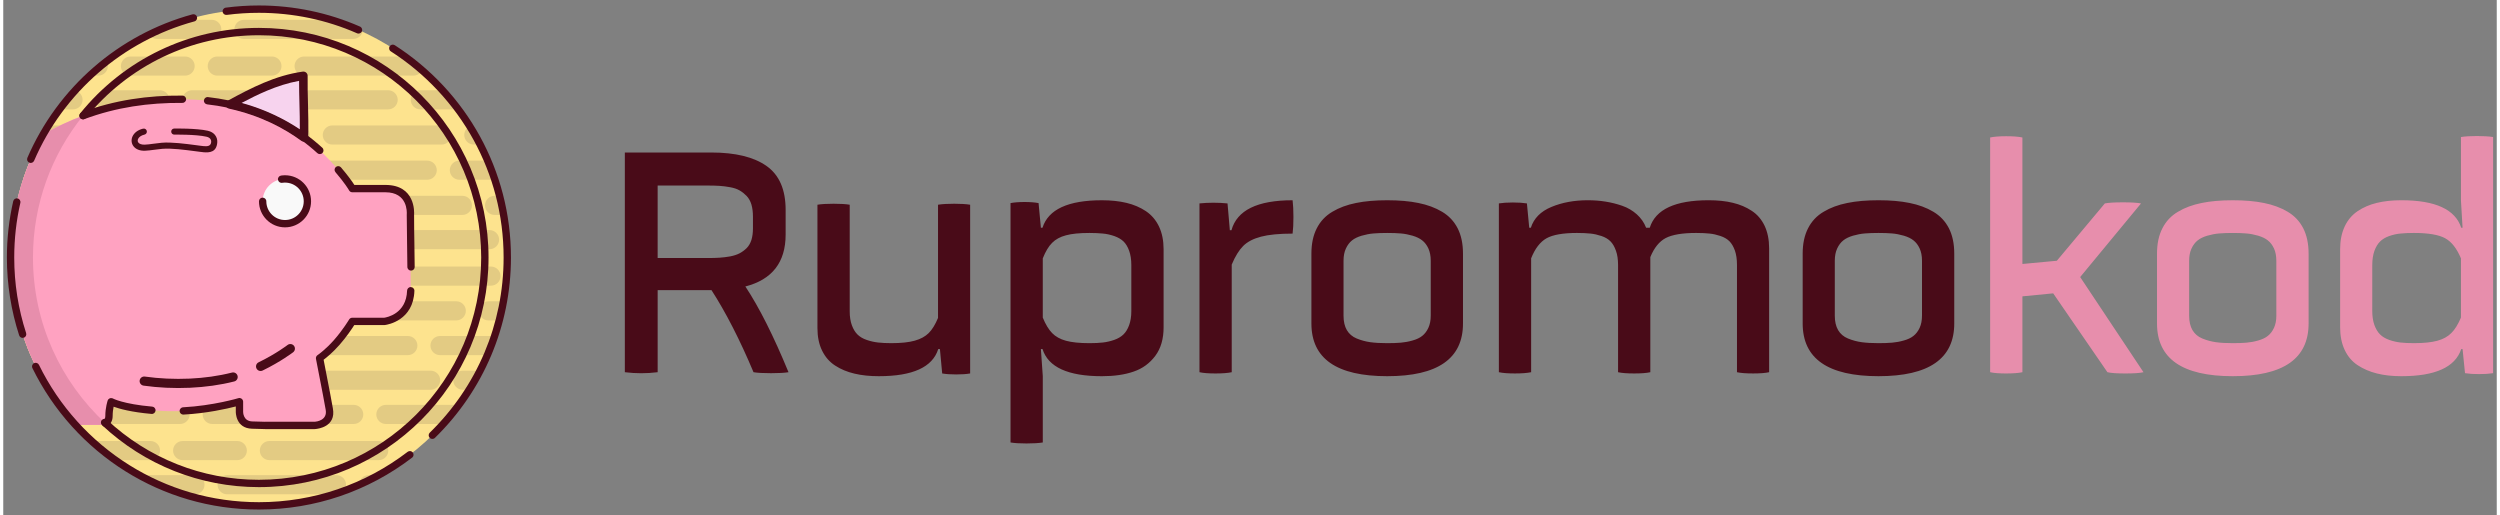 <?xml version="1.0" encoding="UTF-8"?>
<!DOCTYPE svg PUBLIC "-//W3C//DTD SVG 1.1//EN" "http://www.w3.org/Graphics/SVG/1.1/DTD/svg11.dtd">
<!-- Creator: CorelDRAW -->
<svg xmlns="http://www.w3.org/2000/svg" xml:space="preserve" width="500px" height="103px" style="shape-rendering:geometricPrecision; text-rendering:geometricPrecision; image-rendering:optimizeQuality; fill-rule:evenodd; clip-rule:evenodd"
viewBox="0 0 524.311 108.29"
 xmlns:xlink="http://www.w3.org/1999/xlink">
 <rect x="0" y="0" width="524.311" height="108.29" fill="#808080" stroke="none"/>
 <defs>
  <style type="text/css">
   <![CDATA[
    .fil4 {fill:none}
    .fil3 {fill:#E3CB83}
    .fil8 {fill:#E78EAC}
    .fil7 {fill:#F9F9F9}
    .fil2 {fill:#FDE38E}
    .fil5 {fill:#FFA2C1}
    .fil0 {fill:#490B18;fill-rule:nonzero}
    .fil1 {fill:#E78EAC;fill-rule:nonzero}
    .fil6 {fill:#F7D3EE;fill-rule:nonzero}
   ]]>
  </style>
     <clipPath id="id0">
      <path d="M53.759 1.922c28.837,0 52.223,23.386 52.223,52.223 0,28.837 -23.386,52.223 -52.223,52.223 -28.837,0 -52.223,-23.386 -52.223,-52.223 0,-28.837 23.386,-52.223 52.223,-52.223z"/>
     </clipPath>
 </defs>
 <g id="Слой_x0020_1">
  <g id="_127035336">
   <g>
    <path id="_130446736" class="fil0" d="M164.512 44.148l0 5.18c0,5.81 -2.822,9.455 -8.467,10.91 2.93,4.424 5.947,10.441 9.071,18.027 -0.818,0.137 -2.044,0.206 -3.679,0.206 -1.635,0 -2.861,-0.069 -3.679,-0.206 -2.871,-6.83 -5.82,-12.583 -8.837,-17.259l-11.319 0 0 17.259c-2.306,0.286 -4.603,0.286 -6.9,0l0 -46.197 18.161 0c5.071,0 8.954,0.94 11.63,2.831 2.686,1.891 4.02,4.974 4.02,9.248zm-6.871 3.862l0 -2.418c0,-0.986 -0.107,-1.845 -0.321,-2.579 -0.224,-0.745 -0.564,-1.341 -1.012,-1.811 -0.458,-0.47 -0.954,-0.859 -1.47,-1.157 -0.525,-0.309 -1.187,-0.527 -1.985,-0.676 -0.798,-0.149 -1.547,-0.241 -2.238,-0.286 -0.691,-0.046 -1.528,-0.069 -2.492,-0.069l-10.521 0 0 15.242 10.521 0c0.964,0 1.801,-0.023 2.501,-0.069 0.71,-0.046 1.45,-0.137 2.229,-0.275 0.779,-0.149 1.431,-0.367 1.966,-0.642 0.535,-0.286 1.031,-0.642 1.489,-1.089 0.448,-0.447 0.788,-1.031 1.012,-1.731 0.214,-0.71 0.321,-1.524 0.321,-2.441zm39.79 30.519l-0.477 -5.134 -0.35 0c-1.197,3.805 -5.353,5.707 -12.487,5.707 -1.898,0 -3.611,-0.172 -5.129,-0.539 -1.518,-0.355 -2.881,-0.917 -4.068,-1.696 -1.187,-0.768 -2.102,-1.822 -2.745,-3.152 -0.652,-1.329 -0.973,-2.9 -0.973,-4.722l0 -25.947c0.818,-0.137 1.947,-0.206 3.397,-0.206 1.44,0 2.569,0.069 3.387,0.206l0 22.428c0,1.135 0.156,2.12 0.458,2.934 0.302,0.814 0.701,1.467 1.197,1.948 0.496,0.481 1.139,0.86 1.927,1.123 0.789,0.275 1.577,0.447 2.365,0.539 0.789,0.091 1.723,0.137 2.813,0.137 2.053,0 3.698,-0.172 4.934,-0.527 1.236,-0.344 2.209,-0.882 2.929,-1.604 0.73,-0.733 1.372,-1.788 1.947,-3.175l0 -23.803c0.866,-0.137 2.005,-0.206 3.407,-0.206 1.391,0 2.511,0.069 3.348,0.206l0 35.481c-0.779,0.138 -1.762,0.207 -2.939,0.207 -1.178,0 -2.161,-0.069 -2.939,-0.207zm14.369 14.509l0 -50.334c0.779,-0.149 1.762,-0.229 2.949,-0.229 1.187,0 2.171,0.08 2.949,0.229l0.487 5.18 0.34 0c1.217,-3.851 5.382,-5.776 12.487,-5.776 1.927,0 3.65,0.184 5.177,0.55 1.528,0.367 2.891,0.951 4.078,1.742 1.187,0.802 2.103,1.868 2.755,3.232 0.642,1.352 0.964,2.945 0.964,4.779l0 16.423c0,2.418 -0.574,4.412 -1.732,5.971 -1.168,1.57 -2.676,2.682 -4.555,3.324 -1.869,0.653 -4.097,0.974 -6.686,0.974 -7.124,0 -11.29,-1.903 -12.487,-5.707l-0.34 0 0.399 5.707 0 13.936c-0.876,0.137 -2.015,0.206 -3.426,0.206 -1.401,0 -2.521,-0.069 -3.358,-0.206zm25.402 -27.631l0 -9.638c0,-1.18 -0.156,-2.2 -0.458,-3.037 -0.302,-0.837 -0.7,-1.49 -1.178,-1.96 -0.486,-0.47 -1.139,-0.848 -1.946,-1.135 -0.808,-0.275 -1.606,-0.458 -2.394,-0.527 -0.788,-0.08 -1.732,-0.126 -2.832,-0.126 -2.073,0 -3.718,0.161 -4.935,0.493 -1.216,0.321 -2.19,0.848 -2.92,1.593 -0.74,0.733 -1.382,1.822 -1.956,3.254l0 12.458c0.584,1.432 1.246,2.521 1.966,3.255 0.72,0.745 1.694,1.283 2.91,1.616 1.217,0.332 2.862,0.504 4.935,0.504 1.1,0 2.044,-0.046 2.832,-0.137 0.789,-0.092 1.587,-0.275 2.384,-0.55 0.798,-0.286 1.441,-0.665 1.937,-1.146 0.497,-0.481 0.895,-1.135 1.197,-1.96 0.302,-0.836 0.458,-1.811 0.458,-2.957zm14.329 12.859l0 -35.493c1.937,-0.195 3.903,-0.195 5.898,0l0.487 5.639 0.34 0c1.158,-4.206 5.45,-6.303 12.857,-6.303 0.117,0.963 0.175,2.143 0.175,3.541 0,1.398 -0.058,2.556 -0.175,3.473 -2.813,0 -5.022,0.218 -6.638,0.642 -1.616,0.424 -2.871,1.077 -3.757,1.96 -0.876,0.882 -1.684,2.189 -2.404,3.908l0 22.634c-0.876,0.184 -2.015,0.263 -3.426,0.263 -1.401,0 -2.521,-0.08 -3.358,-0.263zm55.411 -24.949l0 14.704c0,7.392 -5.314,11.082 -15.932,11.082 -10.628,0 -15.942,-3.69 -15.942,-11.082l0 -14.704c0,-2.051 0.37,-3.828 1.129,-5.306 0.749,-1.478 1.84,-2.636 3.28,-3.484 1.431,-0.859 3.085,-1.467 4.973,-1.845 1.878,-0.389 4.068,-0.573 6.56,-0.573 2.482,0 4.671,0.184 6.55,0.573 1.888,0.378 3.543,0.986 4.983,1.845 1.431,0.848 2.52,2.006 3.28,3.484 0.75,1.478 1.119,3.255 1.119,5.306zm-6.783 13.065l0 -11.552c0,-1.009 -0.166,-1.868 -0.496,-2.59 -0.331,-0.711 -0.759,-1.272 -1.285,-1.685 -0.526,-0.424 -1.207,-0.745 -2.044,-0.997 -0.827,-0.241 -1.655,-0.401 -2.462,-0.47 -0.808,-0.069 -1.762,-0.103 -2.861,-0.103 -1.11,0 -2.063,0.034 -2.881,0.103 -0.818,0.069 -1.645,0.229 -2.482,0.47 -0.837,0.252 -1.518,0.573 -2.044,0.997 -0.516,0.412 -0.944,0.974 -1.275,1.685 -0.341,0.722 -0.506,1.581 -0.506,2.59l0 11.552c0,1.226 0.234,2.246 0.701,3.037 0.467,0.791 1.158,1.387 2.083,1.765 0.924,0.378 1.868,0.63 2.832,0.768 0.973,0.137 2.16,0.206 3.572,0.206 1.1,0 2.053,-0.035 2.861,-0.103 0.808,-0.069 1.635,-0.218 2.462,-0.458 0.837,-0.229 1.518,-0.55 2.044,-0.974 0.526,-0.413 0.954,-0.974 1.285,-1.685 0.331,-0.722 0.496,-1.57 0.496,-2.556zm64.394 11.884l0 -22.566c0,-1.18 -0.146,-2.189 -0.438,-3.014 -0.302,-0.837 -0.681,-1.478 -1.139,-1.948 -0.467,-0.47 -1.1,-0.848 -1.888,-1.112 -0.789,-0.263 -1.557,-0.447 -2.326,-0.516 -0.759,-0.08 -1.684,-0.126 -2.793,-0.126 -2.92,0 -5.061,0.367 -6.414,1.077 -1.353,0.722 -2.424,2.051 -3.222,4l0 24.204c-0.817,0.184 -1.947,0.263 -3.397,0.263 -1.441,0 -2.569,-0.08 -3.387,-0.263l0 -22.566c0,-1.157 -0.146,-2.155 -0.447,-2.98 -0.292,-0.836 -0.672,-1.49 -1.149,-1.971 -0.477,-0.481 -1.11,-0.859 -1.898,-1.123 -0.788,-0.263 -1.567,-0.447 -2.336,-0.516 -0.769,-0.08 -1.713,-0.126 -2.813,-0.126 -2.93,0 -5.061,0.378 -6.404,1.123 -1.333,0.756 -2.414,2.154 -3.231,4.217l0 23.941c-0.876,0.184 -2.015,0.263 -3.426,0.263 -1.401,0 -2.521,-0.08 -3.358,-0.263l0 -35.493c0.779,-0.126 1.762,-0.195 2.949,-0.195 1.187,0 2.17,0.069 2.949,0.195l0.487 5.111 0.34 0c0.633,-1.971 2.063,-3.427 4.321,-4.366 2.248,-0.94 4.808,-1.41 7.659,-1.41 1.285,0 2.531,0.092 3.718,0.286 1.187,0.184 2.365,0.481 3.523,0.882 1.158,0.401 2.18,1.009 3.066,1.799 0.876,0.791 1.528,1.73 1.947,2.808l0.769 0c1.216,-3.851 5.343,-5.776 12.38,-5.776 1.898,0 3.601,0.172 5.09,0.539 1.489,0.355 2.822,0.917 3.99,1.696 1.168,0.768 2.063,1.822 2.696,3.152 0.623,1.329 0.944,2.9 0.944,4.722l0 26.05c-0.817,0.184 -1.946,0.263 -3.387,0.263 -1.431,0 -2.56,-0.08 -3.377,-0.263zm45.688 -24.949l0 14.704c0,7.392 -5.314,11.082 -15.932,11.082 -10.628,0 -15.942,-3.69 -15.942,-11.082l0 -14.704c0,-2.051 0.37,-3.828 1.129,-5.306 0.749,-1.478 1.839,-2.636 3.28,-3.484 1.431,-0.859 3.085,-1.467 4.973,-1.845 1.878,-0.389 4.068,-0.573 6.56,-0.573 2.482,0 4.672,0.184 6.55,0.573 1.888,0.378 3.543,0.986 4.983,1.845 1.431,0.848 2.52,2.006 3.28,3.484 0.75,1.478 1.119,3.255 1.119,5.306zm-6.783 13.065l0 -11.552c0,-1.009 -0.166,-1.868 -0.496,-2.59 -0.331,-0.711 -0.759,-1.272 -1.285,-1.685 -0.526,-0.424 -1.207,-0.745 -2.044,-0.997 -0.827,-0.241 -1.655,-0.401 -2.462,-0.47 -0.808,-0.069 -1.762,-0.103 -2.861,-0.103 -1.11,0 -2.063,0.034 -2.881,0.103 -0.817,0.069 -1.645,0.229 -2.482,0.47 -0.837,0.252 -1.518,0.573 -2.044,0.997 -0.516,0.412 -0.944,0.974 -1.275,1.685 -0.34,0.722 -0.506,1.581 -0.506,2.59l0 11.552c0,1.226 0.234,2.246 0.701,3.037 0.467,0.791 1.158,1.387 2.083,1.765 0.925,0.378 1.868,0.63 2.832,0.768 0.973,0.137 2.161,0.206 3.572,0.206 1.1,0 2.053,-0.035 2.861,-0.103 0.808,-0.069 1.635,-0.218 2.462,-0.458 0.837,-0.229 1.518,-0.55 2.044,-0.974 0.526,-0.413 0.954,-0.974 1.285,-1.685 0.331,-0.722 0.496,-1.57 0.496,-2.556z"/>
    <path id="_130448344" class="fil1" d="M442.448 78.266l-11.406 -16.583 -6.472 0.63 0 15.953c-0.876,0.184 -2.015,0.263 -3.426,0.263 -1.401,0 -2.521,-0.08 -3.358,-0.263l0 -49.36c0.818,-0.172 1.947,-0.263 3.387,-0.263 1.45,0 2.579,0.091 3.397,0.263l0 26.599 7.241 -0.676 10.093 -12.056c0.778,-0.149 2.053,-0.229 3.805,-0.229 1.762,0 3.027,0.08 3.805,0.229l-12.798 15.483 13.314 20.01c-0.818,0.184 -2.093,0.263 -3.815,0.263 -1.732,0 -2.988,-0.08 -3.767,-0.263zm42.301 -24.949l0 14.704c0,7.392 -5.314,11.082 -15.932,11.082 -10.628,0 -15.942,-3.69 -15.942,-11.082l0 -14.704c0,-2.051 0.37,-3.828 1.129,-5.306 0.749,-1.478 1.839,-2.636 3.28,-3.484 1.431,-0.859 3.085,-1.467 4.973,-1.845 1.878,-0.389 4.068,-0.573 6.56,-0.573 2.482,0 4.672,0.184 6.55,0.573 1.888,0.378 3.543,0.986 4.983,1.845 1.431,0.848 2.52,2.006 3.28,3.484 0.749,1.478 1.119,3.255 1.119,5.306zm-6.783 13.065l0 -11.552c0,-1.009 -0.166,-1.868 -0.496,-2.59 -0.331,-0.711 -0.759,-1.272 -1.285,-1.685 -0.526,-0.424 -1.207,-0.745 -2.044,-0.997 -0.827,-0.241 -1.655,-0.401 -2.462,-0.47 -0.808,-0.069 -1.762,-0.103 -2.861,-0.103 -1.11,0 -2.063,0.034 -2.881,0.103 -0.817,0.069 -1.645,0.229 -2.482,0.47 -0.837,0.252 -1.518,0.573 -2.043,0.997 -0.516,0.412 -0.944,0.974 -1.275,1.685 -0.34,0.722 -0.506,1.581 -0.506,2.59l0 11.552c0,1.226 0.234,2.246 0.701,3.037 0.467,0.791 1.158,1.387 2.083,1.765 0.925,0.378 1.868,0.63 2.832,0.768 0.973,0.137 2.161,0.206 3.572,0.206 1.1,0 2.053,-0.035 2.861,-0.103 0.808,-0.069 1.635,-0.218 2.462,-0.458 0.837,-0.229 1.518,-0.55 2.044,-0.974 0.526,-0.413 0.954,-0.974 1.285,-1.685 0.331,-0.722 0.496,-1.57 0.496,-2.556zm39.673 12.091l-0.516 -5.077 -0.282 0c-1.256,3.805 -5.441,5.707 -12.575,5.707 -1.917,0 -3.64,-0.184 -5.158,-0.573 -1.518,-0.378 -2.871,-0.963 -4.049,-1.742 -1.178,-0.779 -2.093,-1.857 -2.725,-3.209 -0.633,-1.352 -0.954,-2.934 -0.954,-4.745l0 -16.423c0,-1.834 0.321,-3.426 0.954,-4.779 0.633,-1.364 1.547,-2.43 2.725,-3.232 1.178,-0.791 2.53,-1.375 4.049,-1.742 1.518,-0.367 3.241,-0.55 5.158,-0.55 7.134,0 11.319,1.925 12.575,5.776l0.282 0 -0.341 -5.776 0 -13.294c0.837,-0.137 1.956,-0.206 3.348,-0.206 1.402,0 2.54,0.069 3.417,0.206l0 49.658c-0.779,0.126 -1.772,0.195 -2.959,0.195 -1.187,0 -2.17,-0.069 -2.949,-0.195zm-0.856 -11.69l0 -12.458c-0.876,-2.086 -1.976,-3.495 -3.319,-4.229 -1.343,-0.733 -3.533,-1.112 -6.57,-1.112 -1.109,0 -2.053,0.046 -2.842,0.126 -0.788,0.069 -1.577,0.252 -2.365,0.527 -0.789,0.286 -1.431,0.665 -1.908,1.146 -0.487,0.482 -0.886,1.135 -1.187,1.96 -0.302,0.837 -0.457,1.845 -0.457,3.026l0 9.638c0,1.146 0.156,2.12 0.457,2.957 0.302,0.825 0.701,1.478 1.187,1.96 0.477,0.481 1.119,0.859 1.908,1.146 0.788,0.275 1.577,0.458 2.365,0.55 0.788,0.091 1.732,0.137 2.842,0.137 2.073,0 3.708,-0.172 4.925,-0.504 1.216,-0.333 2.2,-0.871 2.939,-1.616 0.74,-0.734 1.421,-1.822 2.024,-3.255z"/>
   </g>
   <g>
    <path id="_130446400" class="fil2" d="M53.759 1.922c28.837,0 52.223,23.386 52.223,52.223 0,28.837 -23.386,52.223 -52.223,52.223 -28.837,0 -52.223,-23.386 -52.223,-52.223 0,-28.837 23.386,-52.223 52.223,-52.223z"/>
    <g style="clip-path:url(#id0)">
     <g>
      <path id="_1270357681" class="fil3" d="M55.959 92.731l22.994 0c1.106,0 2.011,0.905 2.011,2.011l0 0c0,1.106 -0.905,2.011 -2.011,2.011l-22.994 0c-1.106,0 -2.011,-0.905 -2.011,-2.011l0 -0c0,-1.106 0.905,-2.011 2.011,-2.011zm32.361 7.183l-11.497 0c-1.106,0 -2.011,0.905 -2.011,2.011l0 0c0,1.106 0.905,2.011 2.011,2.011l11.497 0c1.106,0 2.011,-0.905 2.011,-2.011l0 -0c0,-1.106 -0.905,-2.011 -2.011,-2.011zm-41.251 0l22.994 0c1.106,0 2.011,0.905 2.011,2.011l0 0c0,1.106 -0.905,2.011 -2.011,2.011l-22.994 0c-1.106,0 -2.011,-0.905 -2.011,-2.011l0 -0c0,-1.106 0.905,-2.011 2.011,-2.011zm-18.256 0l11.497 0c1.106,0 2.011,0.905 2.011,2.011l0 0c0,1.106 -0.905,2.011 -2.011,2.011l-11.497 0c-1.106,0 -2.011,-0.905 -2.011,-2.011l0 -0c0,-1.106 0.905,-2.011 2.011,-2.011zm-18.256 0l11.497 0c1.106,0 2.011,0.905 2.011,2.011l0 0c0,1.106 -0.905,2.011 -2.011,2.011l-11.497 0c-1.106,0 -2.011,-0.905 -2.011,-2.011l0 -0c0,-1.106 0.905,-2.011 2.011,-2.011zm81.298 -95.748l-11.497 0c-1.106,0 -2.011,0.905 -2.011,2.011l0 0c0,1.106 0.905,2.011 2.011,2.011l11.497 0c1.106,0 2.011,-0.905 2.011,-2.011l0 -0c0,-1.106 -0.905,-2.011 -2.011,-2.011zm-41.251 0l22.994 0c1.106,0 2.011,0.905 2.011,2.011l0 0c0,1.106 -0.905,2.011 -2.011,2.011l-22.994 0c-1.106,0 -2.011,-0.905 -2.011,-2.011l0 -0c0,-1.106 0.905,-2.011 2.011,-2.011zm-18.256 0l11.497 0c1.106,0 2.011,0.905 2.011,2.011l0 0c0,1.106 -0.905,2.011 -2.011,2.011l-11.497 0c-1.106,0 -2.011,-0.905 -2.011,-2.011l0 -0c0,-1.106 0.905,-2.011 2.011,-2.011zm-18.256 0l11.497 0c1.106,0 2.011,0.905 2.011,2.011l0 0c0,1.106 -0.905,2.011 -2.011,2.011l-11.497 0c-1.106,0 -2.011,-0.905 -2.011,-2.011l0 -0c0,-1.106 0.905,-2.011 2.011,-2.011zm90.415 7.716l-11.497 0c-1.106,0 -2.011,0.905 -2.011,2.011l0 0c0,1.106 0.905,2.011 2.011,2.011l11.497 0c1.106,0 2.011,-0.905 2.011,-2.011l0 -0c0,-1.106 -0.905,-2.011 -2.011,-2.011zm-41.251 0l22.994 0c1.106,0 2.011,0.905 2.011,2.011l0 0c0,1.106 -0.905,2.011 -2.011,2.011l-22.994 0c-1.106,0 -2.011,-0.905 -2.011,-2.011l0 -0c0,-1.106 0.905,-2.011 2.011,-2.011zm-18.256 0l11.497 0c1.106,0 2.011,0.905 2.011,2.011l0 0c0,1.106 -0.905,2.011 -2.011,2.011l-11.497 0c-1.106,0 -2.011,-0.905 -2.011,-2.011l0 -0c0,-1.106 0.905,-2.011 2.011,-2.011zm-18.256 0l11.497 0c1.106,0 2.011,0.905 2.011,2.011l0 0c0,1.106 -0.905,2.011 -2.011,2.011l-11.497 0c-1.106,0 -2.011,-0.905 -2.011,-2.011l0 -0c0,-1.106 0.905,-2.011 2.011,-2.011zm-29.753 0l22.994 0c1.106,0 2.011,0.905 2.011,2.011l0 0c0,1.106 -0.905,2.011 -2.011,2.011l-22.994 0c-1.106,0 -2.011,-0.905 -2.011,-2.011l0 -0c0,-1.106 0.905,-2.011 2.011,-2.011zm102.199 7.095l-11.497 0c-1.106,0 -2.011,0.905 -2.011,2.011l0 0c0,1.106 0.905,2.011 2.011,2.011l11.497 0c1.106,0 2.011,-0.905 2.011,-2.011l0 -0c0,-1.106 -0.905,-2.011 -2.011,-2.011zm-41.251 0l22.994 0c1.106,0 2.011,0.905 2.011,2.011l0 0c0,1.106 -0.905,2.011 -2.011,2.011l-22.994 0c-1.106,0 -2.011,-0.905 -2.011,-2.011l0 -0c0,-1.106 0.905,-2.011 2.011,-2.011zm-18.256 0l11.497 0c1.106,0 2.011,0.905 2.011,2.011l0 0c0,1.106 -0.905,2.011 -2.011,2.011l-11.497 0c-1.106,0 -2.011,-0.905 -2.011,-2.011l0 -0c0,-1.106 0.905,-2.011 2.011,-2.011zm-18.256 0l11.497 0c1.106,0 2.011,0.905 2.011,2.011l0 0c0,1.106 -0.905,2.011 -2.011,2.011l-11.497 0c-1.106,0 -2.011,-0.905 -2.011,-2.011l0 -0c0,-1.106 0.905,-2.011 2.011,-2.011zm-29.753 0l22.994 0c1.106,0 2.011,0.905 2.011,2.011l0 0c0,1.106 -0.905,2.011 -2.011,2.011l-22.994 0c-1.106,0 -2.011,-0.905 -2.011,-2.011l0 -0c0,-1.106 0.905,-2.011 2.011,-2.011zm118.767 7.399l-11.497 0c-1.106,0 -2.011,0.905 -2.011,2.011l0 0c0,1.106 0.905,2.011 2.011,2.011l11.497 0c1.106,0 2.011,-0.905 2.011,-2.011l0 -0c0,-1.106 -0.905,-2.011 -2.011,-2.011zm-41.251 0l22.994 0c1.106,0 2.011,0.905 2.011,2.011l0 0c0,1.106 -0.905,2.011 -2.011,2.011l-22.994 0c-1.106,0 -2.011,-0.905 -2.011,-2.011l0 -0c0,-1.106 0.905,-2.011 2.011,-2.011zm-18.256 0l11.497 0c1.106,0 2.011,0.905 2.011,2.011l0 0c0,1.106 -0.905,2.011 -2.011,2.011l-11.497 0c-1.106,0 -2.011,-0.905 -2.011,-2.011l0 -0c0,-1.106 0.905,-2.011 2.011,-2.011zm-18.256 0l11.497 0c1.106,0 2.011,0.905 2.011,2.011l0 0c0,1.106 -0.905,2.011 -2.011,2.011l-11.497 0c-1.106,0 -2.011,-0.905 -2.011,-2.011l0 -0c0,-1.106 0.905,-2.011 2.011,-2.011zm-29.753 0l22.994 0c1.106,0 2.011,0.905 2.011,2.011l0 0c0,1.106 -0.905,2.011 -2.011,2.011l-22.994 0c-1.106,0 -2.011,-0.905 -2.011,-2.011l0 -0c0,-1.106 0.905,-2.011 2.011,-2.011zm104.476 7.399l-11.497 0c-1.106,0 -2.011,0.905 -2.011,2.011l0 0c0,1.106 0.905,2.011 2.011,2.011l11.497 0c1.106,0 2.011,-0.905 2.011,-2.011l0 -0c0,-1.106 -0.905,-2.011 -2.011,-2.011zm-41.251 0l22.994 0c1.106,0 2.011,0.905 2.011,2.011l0 0c0,1.106 -0.905,2.011 -2.011,2.011l-22.994 0c-1.106,0 -2.011,-0.905 -2.011,-2.011l0 -0c0,-1.106 0.905,-2.011 2.011,-2.011zm-18.256 0l11.497 0c1.106,0 2.011,0.905 2.011,2.011l0 0c0,1.106 -0.905,2.011 -2.011,2.011l-11.497 0c-1.106,0 -2.011,-0.905 -2.011,-2.011l0 -0c0,-1.106 0.905,-2.011 2.011,-2.011zm-18.256 0l11.497 0c1.106,0 2.011,0.905 2.011,2.011l0 0c0,1.106 -0.905,2.011 -2.011,2.011l-11.497 0c-1.106,0 -2.011,-0.905 -2.011,-2.011l0 -0c0,-1.106 0.905,-2.011 2.011,-2.011zm-29.753 0l22.994 0c1.106,0 2.011,0.905 2.011,2.011l0 0c0,1.106 -0.905,2.011 -2.011,2.011l-22.994 0c-1.106,0 -2.011,-0.905 -2.011,-2.011l0 -0c0,-1.106 0.905,-2.011 2.011,-2.011zm114.916 7.399l-11.497 0c-1.106,0 -2.011,0.905 -2.011,2.011l0 0c0,1.106 0.905,2.011 2.011,2.011l11.497 0c1.106,0 2.011,-0.905 2.011,-2.011l0 -0c0,-1.106 -0.905,-2.011 -2.011,-2.011zm-114.276 0l-11.497 0c-1.106,0 -2.011,0.905 -2.011,2.011l0 0c0,1.106 0.905,2.011 2.011,2.011l11.497 0c1.106,0 2.011,-0.905 2.011,-2.011l0 -0c0,-1.106 -0.905,-2.011 -2.011,-2.011zm73.025 0l22.994 0c1.106,0 2.011,0.905 2.011,2.011l0 0c0,1.106 -0.905,2.011 -2.011,2.011l-22.994 0c-1.106,0 -2.011,-0.905 -2.011,-2.011l0 -0c0,-1.106 0.905,-2.011 2.011,-2.011zm-18.256 0l11.497 0c1.106,0 2.011,0.905 2.011,2.011l0 0c0,1.106 -0.905,2.011 -2.011,2.011l-11.497 0c-1.106,0 -2.011,-0.905 -2.011,-2.011l0 -0c0,-1.106 0.905,-2.011 2.011,-2.011zm-18.256 0l11.497 0c1.106,0 2.011,0.905 2.011,2.011l0 0c0,1.106 -0.905,2.011 -2.011,2.011l-11.497 0c-1.106,0 -2.011,-0.905 -2.011,-2.011l0 -0c0,-1.106 0.905,-2.011 2.011,-2.011zm-29.753 0l22.994 0c1.106,0 2.011,0.905 2.011,2.011l0 0c0,1.106 -0.905,2.011 -2.011,2.011l-22.994 0c-1.106,0 -2.011,-0.905 -2.011,-2.011l0 -0c0,-1.106 0.905,-2.011 2.011,-2.011zm-1.054 7.207l-11.497 0c-1.106,0 -2.011,0.905 -2.011,2.011l0 0c0,1.106 0.905,2.011 2.011,2.011l11.497 0c1.106,0 2.011,-0.905 2.011,-2.011l0 -0c0,-1.106 -0.905,-2.011 -2.011,-2.011zm73.025 0l22.994 0c1.106,0 2.011,0.905 2.011,2.011l0 0c0,1.106 -0.905,2.011 -2.011,2.011l-22.994 0c-1.106,0 -2.011,-0.905 -2.011,-2.011l0 -0c0,-1.106 0.905,-2.011 2.011,-2.011zm-18.256 0l11.497 0c1.106,0 2.011,0.905 2.011,2.011l0 0c0,1.106 -0.905,2.011 -2.011,2.011l-11.497 0c-1.106,0 -2.011,-0.905 -2.011,-2.011l0 -0c0,-1.106 0.905,-2.011 2.011,-2.011zm-18.256 0l11.497 0c1.106,0 2.011,0.905 2.011,2.011l0 0c0,1.106 -0.905,2.011 -2.011,2.011l-11.497 0c-1.106,0 -2.011,-0.905 -2.011,-2.011l0 -0c0,-1.106 0.905,-2.011 2.011,-2.011zm-29.753 0l22.994 0c1.106,0 2.011,0.905 2.011,2.011l0 0c0,1.106 -0.905,2.011 -2.011,2.011l-22.994 0c-1.106,0 -2.011,-0.905 -2.011,-2.011l0 -0c0,-1.106 0.905,-2.011 2.011,-2.011zm-6.46 7.666l-11.497 0c-1.106,0 -2.011,0.905 -2.011,2.011l0 0c0,1.106 0.905,2.011 2.011,2.011l11.497 0c1.106,0 2.011,-0.905 2.011,-2.011l0 -0c0,-1.106 -0.905,-2.011 -2.011,-2.011zm73.025 0l22.994 0c1.106,0 2.011,0.905 2.011,2.011l0 0c0,1.106 -0.905,2.011 -2.011,2.011l-22.994 0c-1.106,0 -2.011,-0.905 -2.011,-2.011l0 -0c0,-1.106 0.905,-2.011 2.011,-2.011zm-18.256 0l11.497 0c1.106,0 2.011,0.905 2.011,2.011l0 0c0,1.106 -0.905,2.011 -2.011,2.011l-11.497 0c-1.106,0 -2.011,-0.905 -2.011,-2.011l0 -0c0,-1.106 0.905,-2.011 2.011,-2.011zm-18.256 0l11.497 0c1.106,0 2.011,0.905 2.011,2.011l0 0c0,1.106 -0.905,2.011 -2.011,2.011l-11.497 0c-1.106,0 -2.011,-0.905 -2.011,-2.011l0 -0c0,-1.106 0.905,-2.011 2.011,-2.011zm-29.753 0l22.994 0c1.106,0 2.011,0.905 2.011,2.011l0 0c0,1.106 -0.905,2.011 -2.011,2.011l-22.994 0c-1.106,0 -2.011,-0.905 -2.011,-2.011l0 -0c0,-1.106 0.905,-2.011 2.011,-2.011zm100.219 7.306l-11.497 0c-1.106,0 -2.011,0.905 -2.011,2.011l0 0c0,1.106 0.905,2.011 2.011,2.011l11.497 0c1.106,0 2.011,-0.905 2.011,-2.011l0 -0c0,-1.106 -0.905,-2.011 -2.011,-2.011zm-41.251 0l22.994 0c1.106,0 2.011,0.905 2.011,2.011l0 0c0,1.106 -0.905,2.011 -2.011,2.011l-22.994 0c-1.106,0 -2.011,-0.905 -2.011,-2.011l0 -0c0,-1.106 0.905,-2.011 2.011,-2.011zm-18.256 0l11.497 0c1.106,0 2.011,0.905 2.011,2.011l0 0c0,1.106 -0.905,2.011 -2.011,2.011l-11.497 0c-1.106,0 -2.011,-0.905 -2.011,-2.011l0 -0c0,-1.106 0.905,-2.011 2.011,-2.011zm-18.256 0l11.497 0c1.106,0 2.011,0.905 2.011,2.011l0 0c0,1.106 -0.905,2.011 -2.011,2.011l-11.497 0c-1.106,0 -2.011,-0.905 -2.011,-2.011l0 -0c0,-1.106 0.905,-2.011 2.011,-2.011zm-29.753 0l22.994 0c1.106,0 2.011,0.905 2.011,2.011l0 0c0,1.106 -0.905,2.011 -2.011,2.011l-22.994 0c-1.106,0 -2.011,-0.905 -2.011,-2.011l0 -0c0,-1.106 0.905,-2.011 2.011,-2.011zm97.332 7.299l-11.497 0c-1.106,0 -2.011,0.905 -2.011,2.011l0 0c0,1.106 0.905,2.011 2.011,2.011l11.497 0c1.106,0 2.011,-0.905 2.011,-2.011l0 -0c0,-1.106 -0.905,-2.011 -2.011,-2.011zm-41.251 0l22.994 0c1.106,0 2.011,0.905 2.011,2.011l0 0c0,1.106 -0.905,2.011 -2.011,2.011l-22.994 0c-1.106,0 -2.011,-0.905 -2.011,-2.011l0 -0c0,-1.106 0.905,-2.011 2.011,-2.011zm-18.256 0l11.497 0c1.106,0 2.011,0.905 2.011,2.011l0 0c0,1.106 -0.905,2.011 -2.011,2.011l-11.497 0c-1.106,0 -2.011,-0.905 -2.011,-2.011l0 -0c0,-1.106 0.905,-2.011 2.011,-2.011zm-18.256 0l11.497 0c1.106,0 2.011,0.905 2.011,2.011l0 0c0,1.106 -0.905,2.011 -2.011,2.011l-11.497 0c-1.106,0 -2.011,-0.905 -2.011,-2.011l0 -0c0,-1.106 0.905,-2.011 2.011,-2.011zm-29.753 0l22.994 0c1.106,0 2.011,0.905 2.011,2.011l0 0c0,1.106 -0.905,2.011 -2.011,2.011l-22.994 0c-1.106,0 -2.011,-0.905 -2.011,-2.011l0 -0c0,-1.106 0.905,-2.011 2.011,-2.011zm112.308 7.289l-11.497 0c-1.106,0 -2.011,0.905 -2.011,2.011l0 0c0,1.106 0.905,2.011 2.011,2.011l11.497 0c1.106,0 2.011,-0.905 2.011,-2.011l0 -0c0,-1.106 -0.905,-2.011 -2.011,-2.011zm-41.251 0l22.994 0c1.106,0 2.011,0.905 2.011,2.011l0 0c0,1.106 -0.905,2.011 -2.011,2.011l-22.994 0c-1.106,0 -2.011,-0.905 -2.011,-2.011l0 -0c0,-1.106 0.905,-2.011 2.011,-2.011zm-18.256 0l11.497 0c1.106,0 2.011,0.905 2.011,2.011l0 0c0,1.106 -0.905,2.011 -2.011,2.011l-11.497 0c-1.106,0 -2.011,-0.905 -2.011,-2.011l0 -0c0,-1.106 0.905,-2.011 2.011,-2.011zm-18.256 0l11.497 0c1.106,0 2.011,0.905 2.011,2.011l0 0c0,1.106 -0.905,2.011 -2.011,2.011l-11.497 0c-1.106,0 -2.011,-0.905 -2.011,-2.011l0 -0c0,-1.106 0.905,-2.011 2.011,-2.011zm-29.753 0l22.994 0c1.106,0 2.011,0.905 2.011,2.011l0 0c0,1.106 -0.905,2.011 -2.011,2.011l-22.994 0c-1.106,0 -2.011,-0.905 -2.011,-2.011l0 -0c0,-1.106 0.905,-2.011 2.011,-2.011zm37.109 14.793l11.497 0c1.106,0 2.011,0.905 2.011,2.011l0 0c0,1.106 -0.905,2.011 -2.011,2.011l-11.497 0c-1.106,0 -2.011,-0.905 -2.011,-2.011l0 -0c0,-1.106 0.905,-2.011 2.011,-2.011zm-18.256 0l11.497 0c1.106,0 2.011,0.905 2.011,2.011l0 0c0,1.106 -0.905,2.011 -2.011,2.011l-11.497 0c-1.106,0 -2.011,-0.905 -2.011,-2.011l0 -0c0,-1.106 0.905,-2.011 2.011,-2.011zm60.99 -7.602l22.994 0c1.106,0 2.011,0.905 2.011,2.011l0 0c0,1.106 -0.905,2.011 -2.011,2.011l-22.994 0c-1.106,0 -2.011,-0.905 -2.011,-2.011l0 -0c0,-1.106 0.905,-2.011 2.011,-2.011zm-18.256 0l11.497 0c1.106,0 2.011,0.905 2.011,2.011l0 0c0,1.106 -0.905,2.011 -2.011,2.011l-11.497 0c-1.106,0 -2.011,-0.905 -2.011,-2.011l0 -0c0,-1.106 0.905,-2.011 2.011,-2.011zm-18.256 0l11.497 0c1.106,0 2.011,0.905 2.011,2.011l0 0c0,1.106 -0.905,2.011 -2.011,2.011l-11.497 0c-1.106,0 -2.011,-0.905 -2.011,-2.011l0 -0c0,-1.106 0.905,-2.011 2.011,-2.011zm-29.753 0l22.994 0c1.106,0 2.011,0.905 2.011,2.011l0 0c0,1.106 -0.905,2.011 -2.011,2.011l-22.994 0c-1.106,0 -2.011,-0.905 -2.011,-2.011l0 -0c0,-1.106 0.905,-2.011 2.011,-2.011z"/>
     </g>
    </g>
    <path class="fil4" d="M53.759 1.922c28.837,0 52.223,23.386 52.223,52.223 0,28.837 -23.386,52.223 -52.223,52.223 -28.837,0 -52.223,-23.386 -52.223,-52.223 0,-28.837 23.386,-52.223 52.223,-52.223z"/>
    <path id="_127033128" class="fil4" d="M16.779 24.318c8.71,-10.784 22.041,-17.683 36.98,-17.683 26.235,0 47.51,21.276 47.51,47.51 0,26.235 -21.276,47.51 -47.51,47.51 -12.55,0 -23.966,-4.869 -32.46,-12.821"/>
    <path id="_130446520" class="fil5" d="M16.777 24.326c-2.8,1.04 -5.59,2.343 -8.386,3.943 -4.361,7.628 -6.855,16.461 -6.855,25.876 0,13.559 5.171,25.911 13.646,35.196l5.308 0c0,0 0.511,-0.043 0.979,-0.352 0.396,-0.262 0.761,-0.715 0.761,-1.494 0,-1.702 0.454,-3.025 0.454,-3.025 0,0 2.18,1.18 7.994,1.747 2.658,0.255 5.324,0.33 7.99,0.147 6.085,-0.423 11.002,-1.903 11.002,-1.903 0,0.709 0,1.418 0,2.127 0,0 -0.061,2.723 2.662,2.798 2.723,0.076 2.723,0.076 2.723,0.076 3.479,0 6.958,0 10.437,0 0,0 3.668,-0.151 3.063,-3.441 -0.605,-3.29 -0.605,-3.29 -0.605,-3.29 -0.479,-2.471 -0.958,-4.941 -1.437,-7.412 0,0 1.71,-1.144 3.625,-3.322 1.915,-2.178 3.249,-4.413 3.249,-4.413 2.259,0 4.518,0 6.777,0 0,0 5.332,-0.584 5.521,-6.445 -0.023,-5.33 -0.068,-10.666 -0.068,-15.996 0,0 0.529,-5.483 -5.256,-5.483 -5.786,0 -5.528,0 -5.528,0 -0.479,0 -0.958,0 -1.437,0 0,0 -0.692,-1.268 -2.705,-3.66 -1.362,-1.615 -2.933,-3.305 -4.511,-4.715 -4.112,-3.673 -11.45,-8.634 -22.662,-10.036 -2.106,-0.262 -4.219,-0.382 -6.341,-0.384 -6.984,-0.007 -13.718,0.982 -20.398,3.463z"/>
    <path id="_130447168" class="fil0" d="M47.272 21.137c2.469,-1.348 4.943,-2.657 7.499,-3.728 2.611,-1.094 5.319,-1.946 8.214,-2.351 0.491,-0.068 0.945,0.275 1.013,0.767 0.009,0.064 0.011,0.127 0.006,0.188 -0.026,1.905 0.023,3.844 0.073,5.78 0.061,2.387 0.122,4.774 0.043,7.129 -0.015,0.495 -0.43,0.884 -0.925,0.869 -0.188,-0.006 -0.361,-0.069 -0.502,-0.173l-0.001 0.001c-1.781,-1.303 -3.925,-2.635 -6.449,-3.821 -2.526,-1.187 -5.446,-2.233 -8.786,-2.963 -0.485,-0.105 -0.794,-0.584 -0.689,-1.069 0.017,-0.078 0.043,-0.152 0.078,-0.219l0.003 -0.005c0.012,-0.023 0.025,-0.047 0.039,-0.068 0.014,-0.022 0.029,-0.043 0.045,-0.063l0.009 -0.012c0.021,-0.026 0.043,-0.052 0.067,-0.076 0.076,-0.077 0.165,-0.139 0.263,-0.184z"/>
    <path id="_127034304" class="fil6" d="M55.46 19.069c-1.815,0.76 -3.584,1.641 -5.337,2.569 2.539,0.697 4.83,1.57 6.88,2.534 2.019,0.949 3.801,1.983 5.357,3.023 0.015,-1.773 -0.031,-3.566 -0.077,-5.36 -0.041,-1.611 -0.082,-3.223 -0.08,-4.832 -2.341,0.425 -4.573,1.157 -6.743,2.066z"/>
    <path id="_127034016" class="fil7" d="M59.247 37.624c2.598,0 4.705,2.107 4.705,4.705 0,2.598 -2.107,4.705 -4.705,4.705 -2.598,0 -4.705,-2.107 -4.705,-4.705 0,-2.598 2.107,-4.705 4.705,-4.705z"/>
    <path id="_130255480" class="fil8" d="M21.469 88.988c-0.468,0.31 -0.979,0.352 -0.979,0.352l-5.308 0c-8.475,-9.284 -13.646,-21.637 -13.646,-35.196 0,-9.414 2.494,-18.247 6.855,-25.876 2.796,-1.6 5.586,-2.903 8.386,-3.943 -6.583,8.154 -10.528,18.526 -10.528,29.819 0,13.767 5.861,26.166 15.22,34.843z"/>
    <g>
     <path id="_129013800" class="fil0" d="M58.646 38.441c-0.421,0.063 -0.814,-0.227 -0.877,-0.648 -0.063,-0.421 0.227,-0.814 0.648,-0.877 0.131,-0.02 0.27,-0.036 0.415,-0.047 0.145,-0.011 0.285,-0.017 0.416,-0.017 1.512,0 2.881,0.613 3.872,1.604 0.991,0.991 1.604,2.36 1.604,3.873 0,1.512 -0.614,2.882 -1.604,3.873 -0.991,0.991 -2.36,1.604 -3.872,1.604 -1.512,0 -2.881,-0.613 -3.872,-1.604 -0.991,-0.991 -1.604,-2.36 -1.604,-3.873 0,-0.426 0.346,-0.772 0.772,-0.772 0.426,0 0.772,0.346 0.772,0.772 0,1.086 0.441,2.07 1.152,2.781 0.712,0.712 1.695,1.152 2.781,1.152 1.086,0 2.07,-0.44 2.781,-1.152 0.712,-0.712 1.152,-1.695 1.152,-2.781 0,-1.086 -0.441,-2.07 -1.152,-2.781 -0.712,-0.712 -1.695,-1.152 -2.781,-1.152 -0.109,0 -0.21,0.004 -0.301,0.011 -0.096,0.007 -0.197,0.019 -0.3,0.035z"/>
     <g>
      <path id="_129013584" class="fil0" d="M17.379 24.801c-0.266,0.331 -0.751,0.384 -1.082,0.118 -0.331,-0.266 -0.384,-0.751 -0.118,-1.082 4.508,-5.582 10.238,-10.141 16.782,-13.271 6.303,-3.014 13.357,-4.702 20.798,-4.702 13.33,0 25.401,5.406 34.139,14.143 8.738,8.738 14.143,20.809 14.143,34.139 0,13.331 -5.406,25.401 -14.143,34.139 -8.738,8.738 -20.808,14.143 -34.139,14.143 -6.255,0 -12.236,-1.191 -17.724,-3.359 -5.692,-2.248 -10.86,-5.553 -15.261,-9.673 -0.309,-0.29 -0.326,-0.776 -0.036,-1.085 0.29,-0.309 0.776,-0.326 1.085,-0.036 4.253,3.981 9.257,7.179 14.778,9.36 5.311,2.098 11.1,3.251 17.157,3.251 12.905,0 24.589,-5.233 33.048,-13.691 8.458,-8.458 13.691,-20.143 13.691,-33.048 0,-12.904 -5.233,-24.589 -13.691,-33.047 -8.459,-8.458 -20.143,-13.691 -33.048,-13.691 -7.214,0 -14.042,1.632 -20.135,4.545 -6.333,3.028 -11.879,7.442 -16.245,12.849z"/>
      <path id="_129013512" class="fil0" d="M29.503 81.087c-0.526,-0.073 -0.894,-0.559 -0.821,-1.085 0.073,-0.526 0.559,-0.894 1.085,-0.821 2.953,0.417 6.19,0.581 9.447,0.432 3.007,-0.138 6.038,-0.547 8.885,-1.274 0.516,-0.131 1.041,0.181 1.172,0.697 0.131,0.516 -0.181,1.041 -0.697,1.172 -2.96,0.756 -6.126,1.182 -9.277,1.327 -3.38,0.155 -6.736,-0.014 -9.794,-0.447zm25.027 -3.172c-0.478,0.231 -1.054,0.03 -1.285,-0.448 -0.231,-0.478 -0.03,-1.054 0.448,-1.285 3.651,-1.77 6.074,-3.63 6.08,-3.635 0.418,-0.329 1.024,-0.256 1.353,0.162 0.329,0.418 0.256,1.024 -0.162,1.353 -0.007,0.006 -2.594,1.992 -6.434,3.854z"/>
      <path id="_130255576" class="fil0" d="M29.415 27.052c0.345,-0.079 0.69,0.137 0.769,0.482 0.079,0.345 -0.137,0.69 -0.482,0.769 -0.732,0.169 -1.181,0.531 -1.355,0.92 -0.064,0.142 -0.088,0.288 -0.074,0.424 0.013,0.124 0.063,0.244 0.148,0.348 0.218,0.268 0.664,0.447 1.35,0.421 0.557,-0.021 1.139,-0.101 1.777,-0.188 0.555,-0.076 1.151,-0.157 1.789,-0.212l0 -0c2.014,-0.174 4.975,0.217 7.138,0.502 0.353,0.046 0.71,0.094 0.906,0.118l0.181 0.023c0.212,0.028 0.434,0.057 0.634,0.074l0 -0.003c0.725,0.064 1.449,0.003 1.525,-0.849 0.022,-0.247 -0.036,-0.502 -0.201,-0.703 -0.154,-0.189 -0.409,-0.345 -0.786,-0.431 -2.236,-0.513 -6.754,-0.439 -6.767,-0.439 -0.354,0.005 -0.645,-0.277 -0.651,-0.631 -0.005,-0.354 0.277,-0.645 0.631,-0.651 0.013,0 4.697,-0.077 7.073,0.469 0.684,0.157 1.171,0.473 1.495,0.869 0.395,0.483 0.536,1.069 0.487,1.627 -0.174,1.974 -1.546,2.141 -2.916,2.02l0 -0.003 -0 0c-0.245,-0.022 -0.469,-0.051 -0.684,-0.079l-0.181 -0.023c-0.365,-0.046 -0.619,-0.08 -0.911,-0.118 -2.097,-0.277 -4.969,-0.656 -6.861,-0.493l0 -0 -0.003 0c-0.656,0.056 -1.211,0.132 -1.726,0.202 -0.665,0.09 -1.271,0.173 -1.903,0.197 -1.133,0.043 -1.936,-0.335 -2.39,-0.893 -0.245,-0.301 -0.389,-0.652 -0.429,-1.021 -0.039,-0.357 0.02,-0.729 0.179,-1.082 0.325,-0.725 1.074,-1.38 2.239,-1.649z"/>
      <path id="_130255984" class="fil0" d="M81.489 10.799c-0.358,-0.23 -0.462,-0.706 -0.232,-1.064 0.23,-0.358 0.706,-0.462 1.064,-0.232 7.478,4.795 13.674,11.42 17.956,19.244 4.129,7.545 6.477,16.2 6.477,25.398 0,7.287 -1.475,14.237 -4.143,20.566 -2.77,6.571 -6.827,12.466 -11.853,17.369 -0.305,0.296 -0.792,0.289 -1.088,-0.015 -0.296,-0.305 -0.289,-0.792 0.015,-1.088 4.882,-4.762 8.821,-10.485 11.509,-16.862 2.587,-6.135 4.017,-12.883 4.017,-19.969 0,-8.939 -2.278,-17.343 -6.284,-24.663 -4.156,-7.593 -10.173,-14.025 -17.438,-18.683zm3.547 84.202c0.338,-0.258 0.821,-0.193 1.079,0.145 0.258,0.338 0.193,0.821 -0.145,1.079 -4.543,3.483 -9.668,6.248 -15.202,8.123 -5.342,1.81 -11.063,2.792 -17.009,2.792 -10.288,0 -19.894,-2.935 -28.025,-8.013 -8.4,-5.246 -15.227,-12.782 -19.606,-21.735 -0.186,-0.381 -0.028,-0.842 0.353,-1.028 0.381,-0.186 0.842,-0.028 1.028,0.353 4.25,8.689 10.879,16.006 19.039,21.101 7.893,4.929 17.22,7.778 27.212,7.778 5.78,0 11.335,-0.952 16.515,-2.707 5.374,-1.821 10.35,-4.506 14.762,-7.888zm-80.225 -24.955c0.131,0.404 -0.09,0.839 -0.494,0.971 -0.404,0.131 -0.839,-0.09 -0.971,-0.494 -0.844,-2.6 -1.494,-5.298 -1.931,-8.073 -0.428,-2.718 -0.651,-5.492 -0.651,-8.305 0,-2.01 0.113,-4.002 0.334,-5.969 0.223,-1.987 0.557,-3.946 0.997,-5.87 0.093,-0.414 0.505,-0.675 0.919,-0.582 0.414,0.093 0.675,0.505 0.582,0.919 -0.424,1.859 -0.749,3.761 -0.966,5.701 -0.212,1.896 -0.322,3.832 -0.322,5.8 0,2.758 0.214,5.453 0.626,8.07 0.422,2.677 1.053,5.294 1.877,7.831zm1.677 -36.249c-0.168,0.391 -0.622,0.572 -1.013,0.404 -0.391,-0.168 -0.572,-0.622 -0.404,-1.013 3.174,-7.363 7.973,-13.866 13.946,-19.056 5.918,-5.143 12.991,-8.996 20.778,-11.119 0.41,-0.111 0.832,0.13 0.944,0.54 0.111,0.41 -0.13,0.832 -0.54,0.944 -7.558,2.06 -14.426,5.802 -20.175,10.799 -5.794,5.035 -10.452,11.349 -13.536,18.501zm40.502 -30.665c-0.421,0.055 -0.807,-0.242 -0.862,-0.663 -0.055,-0.421 0.242,-0.807 0.663,-0.862 1.155,-0.152 2.314,-0.266 3.474,-0.342 1.17,-0.076 2.336,-0.115 3.494,-0.115 3.722,0 7.36,0.386 10.877,1.12 3.606,0.753 7.079,1.873 10.377,3.318 0.389,0.17 0.567,0.623 0.398,1.013 -0.17,0.389 -0.623,0.567 -1.013,0.398 -3.2,-1.403 -6.573,-2.491 -10.075,-3.222 -3.403,-0.71 -6.937,-1.084 -10.563,-1.084 -1.157,0 -2.29,0.037 -3.397,0.109 -1.143,0.074 -2.268,0.185 -3.371,0.33z"/>
      <path id="_130255600" class="fil0" d="M37.685 20.097c0.424,0.003 0.766,0.35 0.763,0.775 -0.003,0.424 -0.35,0.766 -0.775,0.763 -3.539,-0.029 -7.013,0.198 -10.446,0.746 -3.426,0.547 -6.812,1.415 -10.181,2.667 -0.398,0.148 -0.841,-0.055 -0.989,-0.452 -0.148,-0.398 0.055,-0.841 0.452,-0.989 3.471,-1.289 6.954,-2.182 10.477,-2.745 3.516,-0.561 7.074,-0.794 10.699,-0.764zm-15.79 69.533c-0.354,0.235 -0.832,0.137 -1.067,-0.217 -0.235,-0.354 -0.137,-0.832 0.217,-1.067 0.119,-0.078 0.232,-0.187 0.307,-0.335 0.066,-0.129 0.107,-0.298 0.107,-0.518 0,-1.819 0.495,-3.262 0.496,-3.267 0.133,-0.403 0.568,-0.622 0.971,-0.488 0.039,0.013 0.075,0.029 0.111,0.047l0.001 -0.001c0.006,0.003 2.189,1.186 8.282,1.715 0.424,0.037 0.739,0.411 0.702,0.835 -0.037,0.424 -0.411,0.739 -0.835,0.702 -4.268,-0.371 -6.779,-1.084 -7.98,-1.519 -0.102,0.497 -0.203,1.188 -0.203,1.976 0,0.483 -0.107,0.884 -0.276,1.217 -0.211,0.415 -0.516,0.711 -0.831,0.92zm15.999 -2.45c-0.424,0.021 -0.786,-0.305 -0.808,-0.73 -0.021,-0.424 0.305,-0.786 0.73,-0.808 6.359,-0.334 11.621,-1.918 11.636,-1.922 0.408,-0.12 0.836,0.114 0.956,0.521 0.021,0.072 0.031,0.145 0.031,0.217l0.002 0 0 2.127c0,0.005 -0.044,1.975 1.911,2.03l2.702 0.075 0 -0.003 10.437 0 0.011 0c0.364,-0.028 2.706,-0.297 2.295,-2.531l-0.604 -3.284 -0.001 0 -1.437 -7.412c-0.059,-0.311 0.077,-0.614 0.323,-0.782l0.001 -0.001 0.013 -0.008c0.164,-0.112 1.713,-1.192 3.466,-3.186 1.875,-2.132 3.164,-4.292 3.167,-4.299 0.144,-0.241 0.399,-0.374 0.66,-0.374l0 -0.003 6.732 0c0.477,-0.068 4.639,-0.797 4.798,-5.698 0.013,-0.424 0.368,-0.758 0.793,-0.744 0.424,0.013 0.758,0.368 0.744,0.793 -0.201,6.241 -5.664,7.116 -6.162,7.182 -0.041,0.007 -0.084,0.011 -0.127,0.011l-6.351 0c-0.471,0.742 -1.616,2.467 -3.096,4.151 -1.405,1.597 -2.712,2.663 -3.354,3.148l1.344 6.932 -0.001 0 0.001 0.006 0.605 3.29c0.709,3.853 -3.128,4.298 -3.71,4.344 -0.036,0.005 -0.073,0.008 -0.11,0.008l-10.437 0 0 -0.003 -0.021 -0 -2.723 -0.076c-3.49,-0.097 -3.412,-3.557 -3.412,-3.567l0 -1.117c-1.856,0.48 -6.118,1.455 -11.004,1.712zm48.619 -31.047c0.002,0.424 -0.341,0.77 -0.766,0.772 -0.424,0.002 -0.77,-0.341 -0.772,-0.766 -0.007,-1.689 -0.035,-3.39 -0.064,-5.092 -0.034,-2.054 -0.068,-4.113 -0.068,-5.906 0,-0.033 0.002,-0.065 0.006,-0.097 0.03,-0.434 0.197,-4.614 -4.49,-4.614l-5.528 0 -1.437 0c-0.303,0 -0.564,-0.174 -0.691,-0.428 -0.125,-0.218 -0.892,-1.508 -2.851,-3.8 -0.276,-0.323 -0.238,-0.809 0.084,-1.085 0.323,-0.276 0.809,-0.238 1.085,0.084 1.573,1.841 2.429,3.092 2.806,3.685l1.004 0 5.528 0c6.338,0 6.066,5.747 6.028,6.276 0,2.136 0.031,3.999 0.062,5.861 0.028,1.699 0.057,3.398 0.064,5.11zm-19.425 -25.065c0.313,0.288 0.333,0.775 0.045,1.088 -0.288,0.313 -0.775,0.333 -1.088,0.045 -2.007,-1.842 -4.878,-4.075 -8.704,-6.011 -3.831,-1.939 -8.621,-3.582 -14.463,-4.244 -0.423,-0.047 -0.728,-0.427 -0.681,-0.85 0.047,-0.423 0.427,-0.728 0.85,-0.681 6.048,0.685 11.014,2.389 14.988,4.4 3.979,2.014 6.966,4.336 9.053,6.252z"/>
     </g>
    </g>
    <path id="_129013872" class="fil4" d="M37.679 20.866c-7.165,-0.059 -14.061,0.919 -20.902,3.461m4.692 64.662c0.396,-0.262 0.761,-0.715 0.761,-1.494 0,-1.702 0.454,-3.025 0.454,-3.025 0,0 2.323,1.257 8.568,1.8m6.603 0.144c6.454,-0.339 11.815,-1.952 11.815,-1.952 0,0.709 0,1.418 0,2.127 0,0 -0.061,2.723 2.662,2.798 2.723,0.076 2.723,0.076 2.723,0.076 3.479,0 6.958,0 10.437,0 0,0 3.668,-0.151 3.063,-3.441 -0.605,-3.29 -0.605,-3.29 -0.605,-3.29 -0.479,-2.471 -0.958,-4.941 -1.437,-7.412 0,0 1.71,-1.144 3.625,-3.322 1.915,-2.178 3.249,-4.413 3.249,-4.413 2.259,0 4.518,0 6.777,0 0,0 5.332,-0.584 5.521,-6.445m0.06 -5c-0.015,-3.662 -0.129,-7.319 -0.129,-10.995 0,0 0.529,-5.483 -5.256,-5.483 -5.786,0 -5.528,0 -5.528,0 -0.479,0 -0.958,0 -1.437,0 0,0 -0.749,-1.373 -2.957,-3.957m-3.871 -4.066c-4.094,-3.76 -11.713,-9.107 -23.604,-10.453"/>
   </g>
  </g>
  <polygon class="fil4" points="-0,0 524.311,0 524.311,108.29 -0,108.29 "/>
 </g>
</svg>
